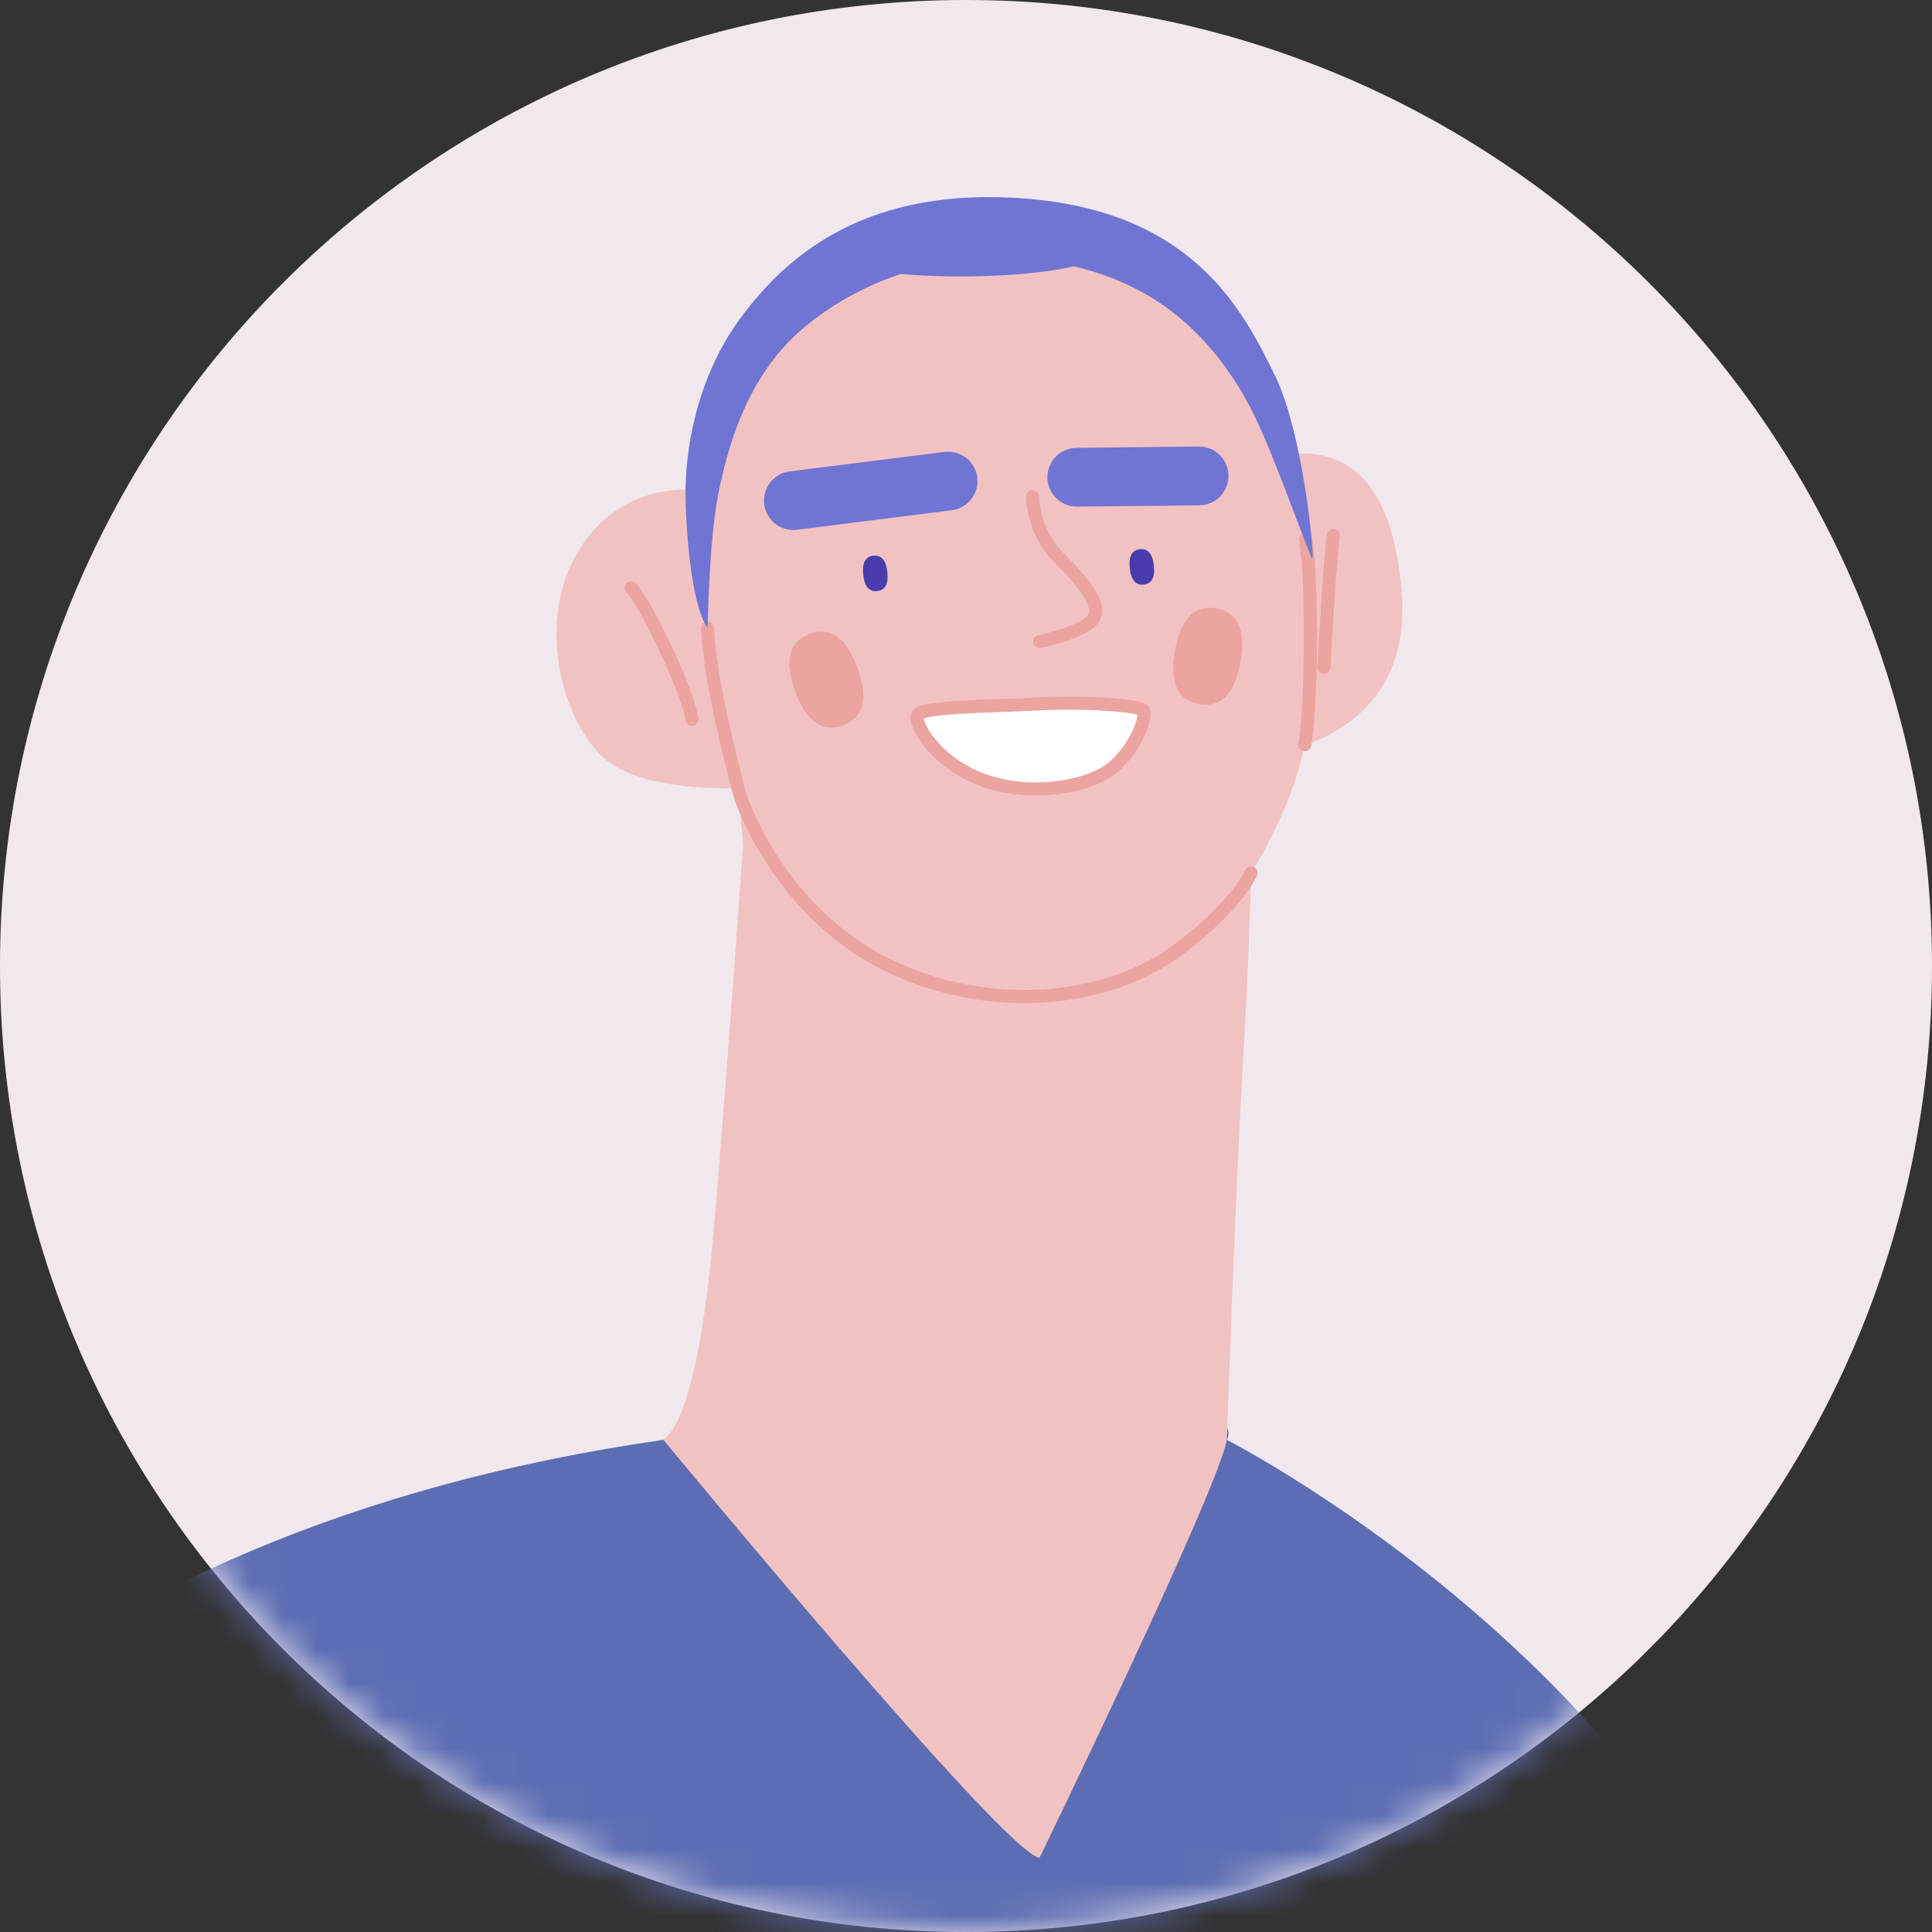 <svg width="58" height="58" viewBox="0 0 58 58" fill="none" xmlns="http://www.w3.org/2000/svg">
<rect x="0" y="0" width="58" height="58" fill="#333333" stroke="none"/>
<path d="M29 58C45.016 58 58 45.016 58 29C58 12.984 45.016 0 29 0C12.984 0 0 12.984 0 29C0 45.016 12.984 58 29 58Z" fill="#F0E8ED"/>
<mask id="mask0_471_10595" style="mask-type:luminance" maskUnits="userSpaceOnUse" x="0" y="0" width="58" height="58">
<path d="M29 58C45.016 58 58 45.016 58 29C58 12.984 45.016 0 29 0C12.984 0 0 12.984 0 29C0 45.016 12.984 58 29 58Z" fill="white"/>
</mask>
<g mask="url(#mask0_471_10595)">
<path d="M36.829 43.225C36.829 43.225 51.923 50.929 54.317 64.357C56.711 77.785 57.337 96.834 57.337 100.374C57.337 100.374 51.82 103.705 44.638 102.768L43.181 121.817H-0.958L-22.817 102.87L-24.378 102.35C-24.378 102.35 -21.255 77.68 -14.384 66.855C-7.514 56.029 1.125 45.932 19.914 43.225C38.703 40.519 36.829 43.225 36.829 43.225Z" fill="#5C6DB3"/>
<path d="M20.799 14.704C20.799 14.704 18.561 14.443 17.311 16.63C16.062 18.816 16.947 21.73 18.144 22.771C19.341 23.811 22.152 23.655 22.152 23.655L22.308 25.372C22.308 25.372 21.631 34.897 21.371 37.551C21.111 40.205 20.642 42.704 19.914 43.224C19.914 43.224 30.272 55.768 31.209 55.768C31.209 55.768 36.569 44.734 36.83 43.224C36.83 43.224 37.09 35.73 37.299 32.19C37.506 28.651 37.559 26.205 37.559 26.205C37.559 26.205 38.756 24.384 39.172 22.354C39.172 22.354 42.347 21.574 42.087 17.878C41.826 14.183 40.213 13.401 38.547 13.662C38.547 13.662 36.62 6.375 29.439 7C22.257 7.624 20.799 14.704 20.799 14.704Z" fill="#F2C2C3"/>
<path d="M35.987 13.405C36.474 13.4 36.874 13.791 36.879 14.279C36.884 14.766 36.493 15.166 36.005 15.171L32.337 15.209C31.849 15.214 31.45 14.823 31.444 14.336C31.439 13.848 31.83 13.449 32.318 13.444L35.987 13.405Z" fill="#7075D3"/>
<path d="M28.352 13.567C28.835 13.506 29.277 13.848 29.338 14.332C29.399 14.816 29.056 15.257 28.573 15.318L23.928 15.904C23.445 15.965 23.003 15.622 22.942 15.139C22.881 14.655 23.224 14.213 23.707 14.152L28.352 13.567Z" fill="#7075D3"/>
<path d="M26.335 17.745C26.095 17.772 25.953 17.606 25.915 17.255C25.876 16.904 25.977 16.71 26.218 16.683C26.458 16.657 26.6 16.823 26.638 17.174C26.677 17.525 26.576 17.718 26.335 17.745Z" fill="#483CAE"/>
<path d="M34.337 17.55C34.097 17.577 33.955 17.411 33.917 17.06C33.878 16.709 33.979 16.515 34.219 16.488C34.46 16.461 34.602 16.628 34.64 16.979C34.679 17.33 34.578 17.523 34.337 17.55Z" fill="#483CAE"/>
<path d="M30.803 14.912C30.803 14.804 30.891 14.716 30.999 14.716C31.108 14.716 31.195 14.804 31.195 14.912C31.195 15.372 31.423 16.099 31.919 16.594C32.257 16.932 32.588 17.283 32.808 17.609C32.918 17.773 33.007 17.94 33.053 18.105C33.098 18.271 33.102 18.447 33.025 18.612C32.945 18.783 32.766 18.909 32.598 19.001C32.42 19.098 32.209 19.18 32.012 19.245C31.814 19.311 31.623 19.362 31.482 19.396C31.412 19.414 31.353 19.427 31.312 19.436C31.292 19.441 31.276 19.444 31.265 19.446C31.259 19.448 31.255 19.448 31.252 19.449C31.25 19.449 31.249 19.45 31.248 19.45C31.248 19.45 31.248 19.45 31.247 19.45H31.247C31.141 19.471 31.037 19.402 31.016 19.296C30.995 19.19 31.064 19.087 31.17 19.065C31.17 19.065 31.17 19.065 31.17 19.065C31.171 19.065 31.172 19.065 31.173 19.065C31.175 19.064 31.179 19.064 31.184 19.062C31.194 19.06 31.209 19.057 31.228 19.053C31.266 19.045 31.321 19.032 31.388 19.015C31.523 18.983 31.703 18.934 31.888 18.873C32.075 18.811 32.261 18.738 32.41 18.657C32.568 18.57 32.647 18.495 32.67 18.445C32.696 18.389 32.703 18.314 32.674 18.209C32.645 18.101 32.581 17.974 32.483 17.828C32.286 17.537 31.98 17.21 31.641 16.872C31.065 16.296 30.803 15.467 30.803 14.912Z" fill="#EBA4A0"/>
<path d="M18.828 17.492C18.907 17.428 19.02 17.435 19.091 17.506L19.104 17.52L19.163 17.596C19.463 17.997 19.877 18.779 20.227 19.54C20.415 19.95 20.589 20.361 20.721 20.716C20.85 21.064 20.946 21.377 20.968 21.579C20.98 21.687 20.902 21.784 20.794 21.796C20.687 21.808 20.59 21.73 20.578 21.622C20.562 21.473 20.483 21.202 20.353 20.853C20.225 20.509 20.056 20.107 19.87 19.704C19.519 18.941 19.122 18.197 18.852 17.835L18.8 17.768L18.788 17.752C18.733 17.669 18.749 17.557 18.828 17.492Z" fill="#EBA4A0"/>
<path d="M21.233 18.658C21.334 18.654 21.421 18.727 21.436 18.825L21.438 18.845L21.447 19C21.555 20.619 22.164 22.866 22.344 23.609H22.344C22.428 23.96 22.782 24.895 23.489 25.925C24.195 26.953 25.245 28.065 26.716 28.787H26.716C29.676 30.241 33.084 29.9 35.129 28.44C36.025 27.8 36.591 27.213 36.931 26.791C37.101 26.58 37.215 26.41 37.285 26.294C37.321 26.237 37.345 26.192 37.36 26.163C37.368 26.149 37.373 26.138 37.376 26.132C37.378 26.128 37.379 26.126 37.38 26.125L37.38 26.124C37.425 26.026 37.541 25.982 37.639 26.027C37.738 26.071 37.782 26.188 37.737 26.286L37.57 26.21C37.736 26.286 37.737 26.286 37.737 26.286L37.737 26.287C37.737 26.287 37.737 26.287 37.737 26.287C37.737 26.288 37.737 26.288 37.736 26.288C37.736 26.289 37.735 26.291 37.735 26.292C37.733 26.295 37.731 26.299 37.729 26.304C37.724 26.314 37.717 26.328 37.707 26.346C37.688 26.382 37.66 26.434 37.62 26.499C37.541 26.628 37.418 26.813 37.236 27.038C36.874 27.487 36.282 28.098 35.357 28.759C33.183 30.312 29.619 30.651 26.543 29.139V29.139C24.995 28.379 23.898 27.214 23.166 26.147C22.481 25.15 22.108 24.228 21.984 23.783L21.962 23.701C21.789 22.984 21.166 20.689 21.055 19.023L21.046 18.864L21.046 18.844C21.051 18.744 21.131 18.663 21.233 18.658Z" fill="#EBA4A0"/>
<path d="M39.163 16.007C39.263 15.989 39.358 16.051 39.385 16.147L39.39 16.167L39.409 16.291C39.503 16.949 39.542 18.137 39.536 19.303C39.529 20.546 39.471 21.798 39.364 22.389C39.344 22.496 39.242 22.566 39.136 22.547C39.029 22.528 38.959 22.426 38.978 22.319C39.078 21.766 39.137 20.546 39.144 19.301C39.15 18.133 39.11 16.974 39.021 16.351L39.003 16.233L39.001 16.213C38.994 16.114 39.063 16.024 39.163 16.007Z" fill="#EBA4A0"/>
<path d="M39.836 16.052C39.853 15.945 39.953 15.872 40.06 15.889C40.167 15.906 40.24 16.007 40.223 16.114C40.173 16.428 40.102 17.405 40.043 18.318C40.014 18.771 39.988 19.204 39.969 19.524C39.96 19.684 39.953 19.815 39.947 19.907C39.945 19.953 39.943 19.988 39.941 20.013C39.941 20.025 39.94 20.034 39.94 20.041C39.94 20.044 39.94 20.046 39.94 20.048C39.94 20.048 39.94 20.049 39.939 20.049V20.05C39.933 20.158 39.841 20.241 39.733 20.235C39.625 20.229 39.542 20.137 39.548 20.028V20.028C39.548 20.027 39.548 20.027 39.548 20.026C39.548 20.024 39.548 20.022 39.548 20.019C39.549 20.012 39.549 20.003 39.55 19.991C39.551 19.967 39.553 19.931 39.556 19.885C39.561 19.793 39.568 19.661 39.578 19.501C39.596 19.181 39.623 18.747 39.652 18.293C39.71 17.39 39.782 16.389 39.836 16.052Z" fill="#EBA4A0"/>
<path d="M27.54 21.469C27.643 21.209 29.699 21.209 31.183 21.131C32.667 21.053 34.15 21.184 34.306 21.313C34.463 21.444 34.124 22.432 33.422 23.03C32.72 23.629 30.95 23.941 29.518 23.421C28.087 22.901 27.437 21.73 27.541 21.469H27.54Z" fill="white"/>
<path d="M31.173 20.936C31.923 20.896 32.673 20.91 33.256 20.949C33.547 20.969 33.8 20.996 33.992 21.026C34.087 21.041 34.171 21.058 34.239 21.076C34.273 21.085 34.306 21.096 34.335 21.108C34.356 21.116 34.381 21.128 34.406 21.144L34.431 21.163L34.432 21.163C34.51 21.228 34.531 21.321 34.537 21.38C34.544 21.445 34.538 21.516 34.526 21.586C34.502 21.728 34.446 21.899 34.365 22.078C34.203 22.436 33.927 22.858 33.549 23.18C33.157 23.514 32.496 23.75 31.768 23.841C31.034 23.932 30.201 23.879 29.451 23.606C28.7 23.333 28.152 22.889 27.804 22.475C27.63 22.268 27.503 22.066 27.425 21.891C27.387 21.805 27.359 21.72 27.344 21.643C27.333 21.579 27.327 21.503 27.348 21.429C27.35 21.418 27.353 21.408 27.357 21.397C27.384 21.33 27.433 21.288 27.471 21.262C27.511 21.235 27.555 21.215 27.598 21.2C27.684 21.169 27.793 21.145 27.912 21.125C28.153 21.085 28.475 21.058 28.832 21.037C29.536 20.995 30.449 20.974 31.173 20.936ZM33.229 21.341C32.661 21.302 31.927 21.289 31.193 21.328C30.433 21.368 29.576 21.386 28.855 21.428C28.5 21.45 28.195 21.476 27.976 21.512C27.865 21.53 27.784 21.55 27.732 21.569C27.731 21.569 27.73 21.569 27.73 21.569C27.73 21.57 27.73 21.571 27.73 21.572C27.737 21.61 27.754 21.664 27.784 21.732C27.844 21.867 27.949 22.038 28.104 22.222C28.412 22.589 28.905 22.99 29.585 23.238C30.267 23.485 31.035 23.536 31.719 23.451C32.409 23.366 32.984 23.146 33.295 22.882C33.619 22.605 33.864 22.234 34.007 21.916C34.079 21.757 34.122 21.619 34.139 21.52C34.144 21.495 34.146 21.474 34.147 21.458C34.144 21.457 34.14 21.456 34.137 21.455C34.088 21.442 34.019 21.428 33.93 21.413C33.754 21.386 33.514 21.36 33.229 21.341Z" fill="#EBA4A0"/>
<path d="M35.993 21.139C35.342 21.019 35.1 20.473 35.275 19.521C35.45 18.569 35.87 18.143 36.521 18.263C37.172 18.382 37.413 18.928 37.239 19.881C37.064 20.833 36.644 21.258 35.993 21.139Z" fill="#EBA4A0"/>
<path d="M25.303 21.777C24.68 22.001 24.197 21.652 23.867 20.742C23.538 19.832 23.687 19.253 24.309 19.027C24.932 18.801 25.415 19.153 25.745 20.062C26.075 20.972 25.926 21.551 25.303 21.777Z" fill="#EBA4A0"/>
<path d="M38.261 11.243C37.301 9.283 35.802 6.403 30.923 5.973C26.044 5.544 23.623 7.652 22.219 9.564C20.813 11.476 20.58 13.741 20.58 14.756C20.58 15.771 20.736 18.152 21.244 18.854C21.244 18.854 21.282 16.278 21.556 14.872C21.829 13.466 22.418 11.271 24.132 9.837C25.124 9.008 26.163 8.518 27.038 8.228C28.893 8.381 31.012 8.282 32.232 7.996C32.787 8.121 33.318 8.303 33.851 8.549C35.374 9.251 36.636 10.514 37.533 12.231C38.164 13.439 38.965 15.771 39.381 16.759C39.502 17.046 39.16 13.077 38.263 11.242L38.261 11.243Z" fill="#7075D3"/>
</g>
</svg>
